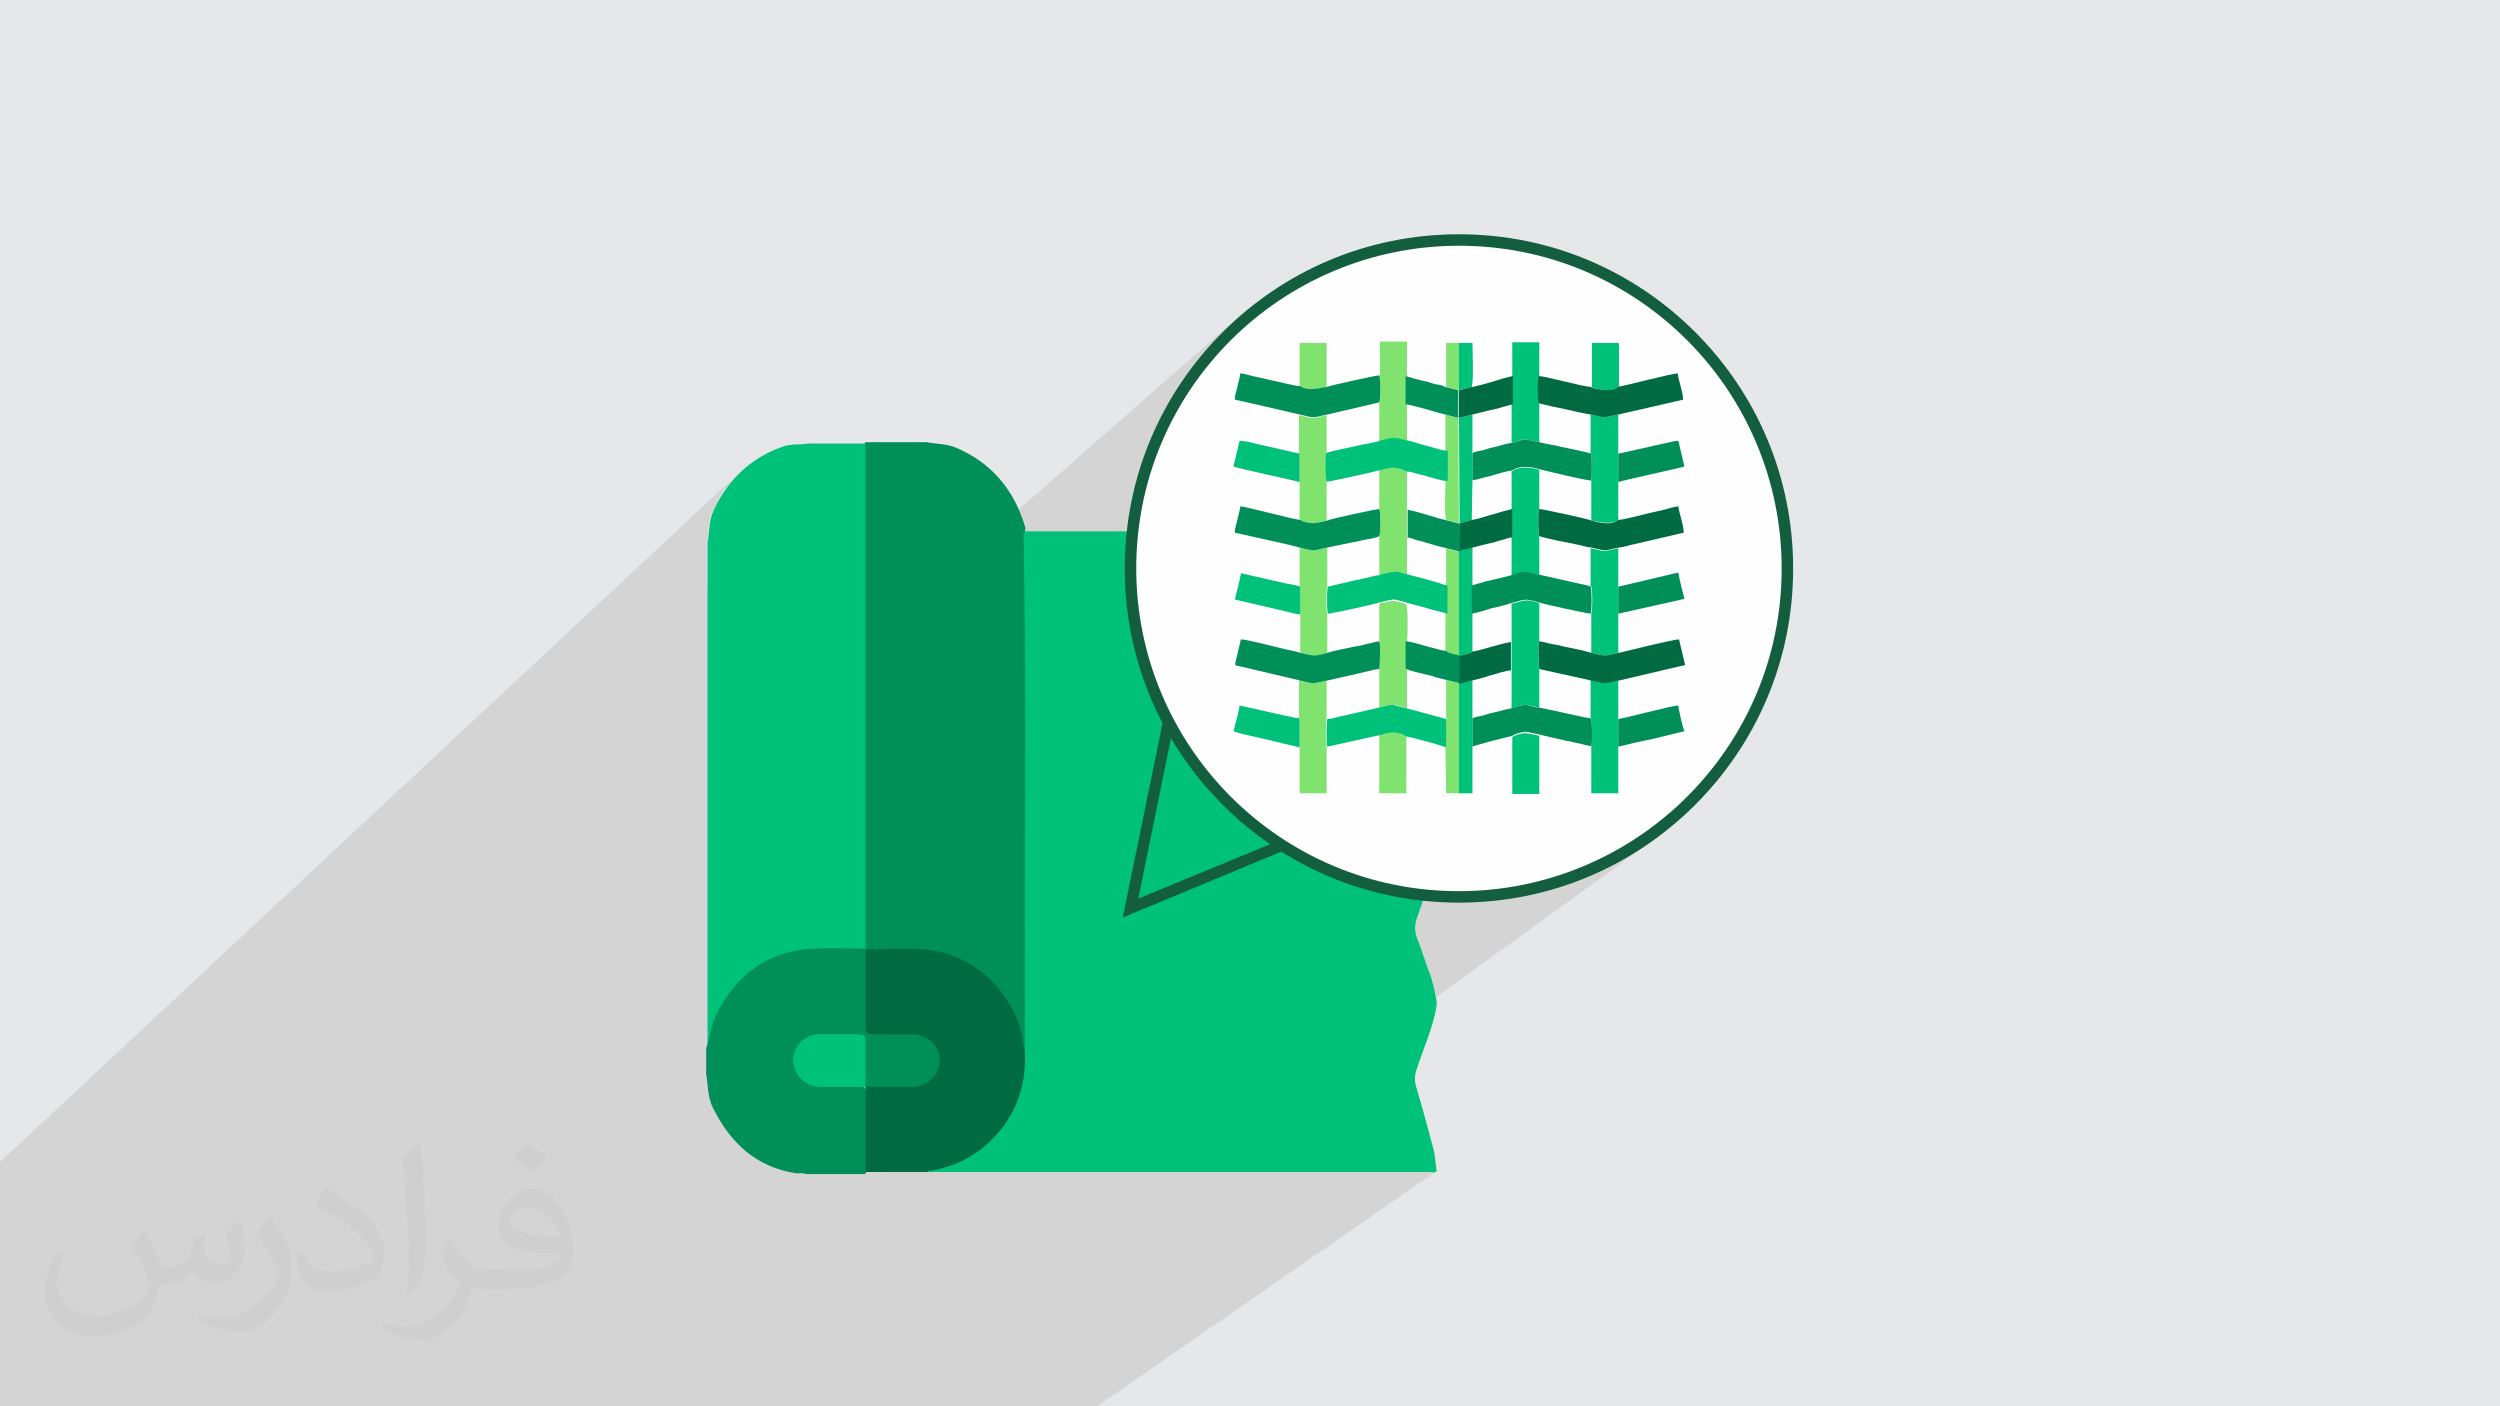<?xml version="1.0" encoding="UTF-8"?>
<!DOCTYPE svg PUBLIC "-//W3C//DTD SVG 1.1//EN" "http://www.w3.org/Graphics/SVG/1.1/DTD/svg11.dtd">
<!-- Creator: CorelDRAW 2017 -->
<svg xmlns="http://www.w3.org/2000/svg" xml:space="preserve" width="3.703in" height="2.083in" version="1.1" style="shape-rendering:geometricPrecision; text-rendering:geometricPrecision; image-rendering:optimizeQuality; fill-rule:evenodd; clip-rule:evenodd"
viewBox="0 0 3703 2083"
 xmlns:xlink="http://www.w3.org/1999/xlink"
 enable-background="new 0 0 501 501">
 <defs>
  <style type="text/css">
   <![CDATA[
    .str0 {stroke:#00C179;stroke-width:3}
    .fil8 {fill:#FEFEFE}
    .fil5 {fill:#006B43}
    .fil4 {fill:#008E59}
    .fil3 {fill:#00C179}
    .fil9 {fill:#80E36F}
    .fil0 {fill:#E6E7E8}
    .fil7 {fill:#FEFEFE}
    .fil6 {fill:#135E3E;fill-rule:nonzero}
    .fil2 {fill:#373435;fill-opacity:0.031}
    .fil1 {fill:#373435;fill-opacity:0.102}
   ]]>
  </style>
 </defs>
 <g id="Layer_x0020_1">
  <polygon class="fil0" points="-3,0 3706,0 3706,2083 -3,2083 "/>
  <polygon class="fil1" points="1277,2083 1264,2083 1200,2083 1163,2083 1148,2083 1140,2083 1128,2083 1089,2083 1084,2083 1063,2083 1049,2083 1037,2083 1030,2083 1003,2083 980,2083 978,2083 973,2083 965,2083 961,2083 961,2083 950,2083 943,2083 943,2083 943,2083 940,2083 940,2083 933,2083 929,2083 923,2083 920,2083 920,2083 917,2083 916,2083 916,2083 913,2083 901,2083 898,2083 895,2083 894,2083 887,2083 884,2083 873,2083 872,2083 871,2083 867,2083 866,2083 863,2083 861,2083 860,2083 858,2083 855,2083 854,2083 844,2083 833,2083 833,2083 832,2083 832,2083 831,2083 826,2083 824,2083 823,2083 822,2083 818,2083 814,2083 813,2083 794,2083 792,2083 791,2083 790,2083 782,2083 781,2083 771,2083 770,2083 765,2083 765,2083 763,2083 763,2083 763,2083 760,2083 759,2083 759,2083 756,2083 755,2083 752,2083 751,2083 751,2083 750,2083 748,2083 748,2083 747,2083 746,2083 744,2083 738,2083 736,2083 735,2083 734,2083 730,2083 728,2083 725,2083 721,2083 720,2083 720,2083 716,2083 715,2083 710,2083 699,2083 697,2083 692,2083 689,2083 689,2083 689,2083 686,2083 684,2083 683,2083 682,2083 682,2083 681,2083 681,2083 679,2083 678,2083 676,2083 673,2083 662,2083 661,2083 661,2083 656,2083 654,2083 654,2083 651,2083 650,2083 648,2083 645,2083 640,2083 630,2083 620,2083 617,2083 614,2083 613,2083 610,2083 605,2083 601,2083 601,2083 600,2083 598,2083 588,2083 587,2083 582,2083 581,2083 581,2083 580,2083 577,2083 577,2083 576,2083 576,2083 571,2083 562,2083 558,2083 556,2083 554,2083 550,2083 545,2083 544,2083 544,2083 538,2083 536,2083 534,2083 529,2083 526,2083 523,2083 517,2083 515,2083 515,2083 508,2083 508,2083 507,2083 505,2083 494,2083 493,2083 493,2083 488,2083 484,2083 479,2083 472,2083 472,2083 468,2083 459,2083 453,2083 452,2083 450,2083 449,2083 449,2083 444,2083 444,2083 442,2083 442,2083 438,2083 430,2083 425,2083 419,2083 401,2083 399,2083 398,2083 391,2083 381,2083 376,2083 374,2083 361,2083 361,2083 353,2083 345,2083 344,2083 341,2083 340,2083 336,2083 334,2083 250,2083 214,2083 200,2083 121,2083 107,2083 68,2083 39,2083 28,2083 28,2083 -3,2083 -3,1844 -3,1831 -3,1775 -3,1741 -3,1724 1097,698 1091,704 1085,710 1080,717 1074,724 1070,731 1065,739 1061,747 1057,755 1055,758 1054,761 1053,764 1052,767 1052,770 1051,773 1051,776 1050,779 1050,782 1050,785 1049,788 1049,791 1049,794 1048,797 1048,800 1047,803 1047,826 1047,850 1047,869 1281,655 1279,657 1278,660 1277,662 1277,665 1277,667 1277,670 1277,672 1277,675 1277,697 1277,719 1277,742 1277,764 1277,786 1277,808 1277,831 1277,853 1277,875 1277,897 1277,920 1277,942 1277,958 1837,467 1828,475 1820,483 1811,492 1803,500 1795,509 1787,518 1779,527 1772,536 1834,481 1852,466 1870,452 1889,438 1909,425 1929,414 1950,403 1972,393 1994,385 2016,377 2040,370 2063,365 2087,361 2111,358 2136,356 2161,355 2186,356 2211,358 2235,361 2259,365 2283,370 2306,377 2328,385 2351,393 2372,403 2393,414 2413,425 2433,438 2452,452 2471,466 2488,481 2505,497 2521,514 2537,532 2551,550 2565,569 2577,589 2589,610 2600,631 2609,652 2618,674 2626,697 2632,720 2638,743 2642,767 2645,792 2647,816 2648,841 2647,867 2645,891 2642,916 2638,940 2632,963 2626,986 2618,1009 2609,1031 2600,1052 2589,1073 2577,1094 2565,1113 2551,1133 2537,1151 2521,1169 2505,1185 2488,1202 2471,1217 2452,1231 2372,1289 2376,1288 2386,1282 2397,1277 2408,1271 2418,1265 2428,1258 2438,1252 2448,1245 1769,1736 1771,1736 1785,1736 1799,1736 1813,1736 1827,1736 1841,1736 1855,1736 1869,1736 1882,1736 1896,1736 1910,1736 1924,1736 1938,1736 1952,1736 1966,1736 1980,1736 1994,1736 2008,1736 2022,1736 2035,1736 2049,1736 2063,1736 2077,1736 2091,1736 2105,1736 2119,1736 2120,1736 2121,1736 2123,1736 2124,1736 2125,1736 2126,1736 1625,2083 1617,2083 1289,2083 "/>
  <path class="fil2" d="M215 1826c7,11 12,21 16,32 3,7 5,19 21,19 5,0 11,-1 17,-5 7,-3 12,-9 14,-17l6 -21 15 -7 1 1c-2,8 -3,16 -3,21 0,18 15,24 27,24 7,0 13,-3 13,-10 0,-8 -4,-22 -8,-35 7,-7 14,-14 22,-20l1 1c4,15 6,30 6,40 0,10 -4,20 -8,27 -7,14 -20,25 -36,25 -12,0 -25,-6 -34,-17l-1 0c-9,11 -22,20 -43,20l-7 0c-1,14 -4,24 -9,33 -13,25 -50,42 -85,42 -49,0 -73,-28 -73,-66 0,-23 8,-45 19,-60l10 4c-7,14 -12,27 -12,40 0,35 29,52 62,52 30,0 68,-19 75,-42 -3,-25 -12,-36 -26,-59 4,-7 10,-15 17,-23l1 0 0 0 2 1 0 0 0 0 0 0 0 0 0 0zm565 -133c10,6 20,14 30,23 -6,8 -12,15 -21,21 -10,-8 -20,-15 -30,-22 7,-8 14,-15 20,-22l0 0 1 0 0 0 0 0 0 0 0 0 0 0zm5 96c-17,0 -30,11 -30,19 0,17 33,23 73,23 -5,-20 -22,-42 -43,-42zm-37 93c22,0 41,-1 55,-4 16,-4 30,-12 30,-18 0,-1 0,-3 -1,-5 -9,1 -19,1 -29,1 -29,0 -52,-7 -61,-23 -2,-5 -4,-10 -4,-16 0,-16 7,-32 19,-42 10,-9 21,-14 33,-14 20,0 37,16 48,42 6,14 11,30 11,51 0,14 -4,25 -12,34 -16,15 -45,21 -90,21l-20 0 0 0 -5 0c-11,0 -19,-2 -25,-7l-1 0c0,3 1,5 1,7 0,10 -3,23 -10,33 -20,30 -42,43 -60,43 -19,0 -42,-7 -63,-17l4 -7c7,3 16,5 29,5 34,0 78,-33 84,-64 -1,-3 -3,-6 -7,-10 -10,-12 -16,-22 -22,-32 5,-10 10,-18 14,-25l2 0c14,29 28,46 57,46l5 0 0 0 21 0 0 0 -3 1 0 0 0 0 0 0 0 0 0 0zm-146 31c2,-14 3,-29 3,-43l0 -21c0,-39 -5,-96 -9,-133 7,-8 17,-17 25,-23l2 1c5,47 7,101 7,151 0,13 -1,26 -2,35 -1,12 -8,21 -22,35l-3 -1 0 0 -1 -1 0 0 0 0 0 0 0 0 0 0zm-151 -62c1,18 10,33 41,33 20,0 36,-5 55,-14 3,-1 5,-3 5,-5 0,-12 -9,-27 -24,-41 -14,-13 -34,-25 -51,-32 -6,-3 -8,-5 -8,-8 0,-5 7,-16 13,-24l2 0c20,11 43,27 60,44 15,16 25,33 25,51 0,13 -4,26 -11,38 -22,11 -46,20 -70,20 -29,0 -48,-14 -48,-45 0,-3 0,-9 1,-16l10 0 0 0 0 -1 0 0 0 0 0 0 0 0 0 0zm-52 -52l18 29c7,11 13,22 13,41l0 24c0,19 -12,39 -32,60 -15,14 -29,20 -42,20 -19,0 -40,-6 -65,-17l3 -7c8,2 17,4 28,4 36,0 72,-26 89,-58 2,-4 3,-7 3,-9 0,-4 -2,-8 -4,-11 -9,-17 -19,-33 -30,-47 6,-9 12,-18 18,-27l1 0 0 0 0 -2 0 0 0 0 0 0 0 0 0 0z"/>
  <g id="_3024725538048">
   <path class="fil3" d="M2128 1483c0,2 0,4 0,6 -5,33 -20,64 -30,96 -3,9 -3,17 0,26 9,30 17,60 25,90 3,11 3,22 5,33 -2,4 -6,2 -10,2 -148,0 -297,0 -445,0 -101,0 -201,0 -302,0 1,-8 8,-6 12,-7 24,-5 45,-15 65,-30 42,-33 64,-77 65,-131 0,-6 0,-11 0,-17 1,-10 1,-20 0,-30 -1,-7 -1,-15 -1,-22 0,-222 0,-444 0,-666 0,-10 0,-20 -1,-29 -1,-4 -1,-9 2,-13 3,-4 7,-4 11,-4 4,0 8,0 13,0 189,0 377,0 565,0 30,0 24,4 22,24 -3,21 -10,41 -15,61 -4,14 -7,27 -11,41 -4,12 -4,24 1,37 7,17 12,34 18,51 5,13 7,26 10,40 0,2 0,4 0,6 -5,32 -18,62 -29,92 -4,11 -4,20 0,31 11,30 24,60 29,92 0,2 0,4 0,6 -5,31 -18,61 -28,91 -4,11 -4,20 0,31 7,17 12,35 19,53 5,13 7,27 10,40z"/>
   <path class="fil4" d="M1516 790c5,251 1,503 2,754 0,4 0,7 0,11 -6,-1 -6,-6 -7,-11 -5,-29 -17,-55 -35,-77 -25,-30 -57,-49 -95,-56 -27,-5 -55,-1 -83,-2 -6,0 -12,1 -17,-3 -1,-1 -1,-2 -2,-3 -2,-5 -1,-10 -1,-16 0,-237 0,-474 0,-712 0,-7 -2,-14 4,-20 30,0 61,0 91,0 15,3 30,2 45,9 48,21 80,57 97,106 2,7 6,13 2,20z"/>
   <path class="fil3" d="M1282 655c0,245 0,490 0,736 0,5 0,9 0,14 -3,5 -8,5 -13,5 -19,0 -38,0 -57,0 -73,-1 -140,53 -156,127 -1,5 0,13 -8,14 0,-249 0,-498 0,-747 3,-16 2,-33 9,-48 21,-45 54,-77 101,-94 12,-5 26,-3 38,-5 29,0 57,0 86,0z"/>
   <path class="fil4" d="M1047 1550c5,-20 9,-39 19,-57 31,-55 78,-86 142,-88 24,-1 49,0 73,0 0,0 1,1 1,1 5,4 4,10 4,15 0,31 0,61 0,92 0,14 1,15 15,15 17,0 34,0 52,0 24,0 42,19 43,42 0,24 -19,45 -43,45 -20,0 -39,0 -59,0 -4,0 -8,0 -12,-4 -5,-4 -5,-9 -5,-14 0,-16 0,-32 0,-48 0,-8 -3,-12 -12,-12 -17,0 -34,0 -52,0 -19,0 -33,14 -35,32 -2,16 10,32 28,36 20,4 40,1 60,2 6,0 12,0 16,6 4,4 3,8 3,13 0,33 0,65 0,98 0,5 0,11 -4,15 -29,0 -58,0 -87,0 -5,-2 -10,-1 -14,-1 -60,-9 -98,-45 -124,-97 -8,-16 -7,-33 -10,-50 0,-13 0,-26 0,-39z"/>
   <path class="fil5" d="M1282 1736c0,-42 0,-84 0,-126 0,0 0,0 0,0 23,0 46,0 69,0 22,0 41,-18 41,-39 0,-22 -17,-38 -40,-39 -19,0 -39,0 -58,0 -8,0 -12,-2 -12,-11 0,-38 0,-77 0,-115 38,1 77,-5 115,5 63,17 112,74 119,138 0,2 1,4 2,6 3,54 -14,101 -54,138 -24,22 -52,35 -84,41 -2,0 -5,0 -7,2 -30,0 -60,0 -91,0z"/>
   <path class="fil3" d="M1282 1610c-22,0 -43,0 -65,0 -21,0 -36,-12 -41,-31 -6,-23 12,-46 35,-47 20,0 41,0 61,0 8,0 10,3 10,10 0,23 0,46 0,69 0,0 0,0 0,0z"/>
   <polygon class="fil6" points="1770,919 1686,1331 2023,1192 2029,1207 1663,1359 1754,915 "/>
   <path class="fil7" d="M2178 949c-10,-22 -14,-45 -24,-66 -13,-28 -13,-55 0,-83 10,-21 15,-45 24,-66 0,72 0,144 0,215z"/>
   <circle class="fil8" cx="2161" cy="841" r="486"/>
   <path class="fil6" d="M2161 347c137,0 260,55 350,145 90,90 145,213 145,350 0,137 -55,260 -145,350 -90,90 -213,145 -350,145 -137,0 -260,-55 -350,-145 -90,-90 -145,-213 -145,-350 0,-137 55,-260 145,-350 90,-90 213,-145 350,-145zm338 157c-87,-87 -206,-140 -338,-140 -132,0 -252,54 -338,140 -87,87 -140,206 -140,338 0,132 54,252 140,338 87,87 206,140 338,140 132,0 252,-54 338,-140 87,-87 140,-206 140,-338 0,-132 -54,-252 -140,-338z"/>
   <g>
    <g>
     <path class="fil9" d="M1925 1064l0 42 0 69 40 0 0 -70c-2,-4 -1,-36 0,-41l0 -56c-6,1 -15,4 -21,4 -5,0 -14,-3 -20,-4l0 57z"/>
     <path class="fil9" d="M1925 672l0 42 0 56c4,3 14,5 19,5 6,0 15,-3 21,-4l0 -58c-1,-3 -2,-37 0,-40l0 -58c-6,1 -16,4 -21,4 -5,0 -14,-3 -20,-4l0 58z"/>
     <path class="fil9" d="M2043 696l0 58c2,4 2,36 0,40l0 58c6,-1 15,-4 20,-4 6,0 14,3 21,4l0 -57 0 -42 0 -56c-3,-3 -16,-6 -20,-6 -4,0 -17,3 -21,4z"/>
     <path class="fil9" d="M2043 892l0 58c2,4 1,36 0,41l0 57c7,-1 16,-4 21,-4 5,0 14,4 20,5l0 -57 0 -40c1,-10 2,-49 -1,-57 -2,-1 -16,-5 -19,-5 -5,0 -15,3 -21,4z"/>
     <path class="fil9" d="M1926 869l0 40 0 58c19,4 21,6 40,0l0 -58c-2,-4 -2,-35 0,-40l0 -58c-6,1 -15,4 -21,4 -5,0 -14,-3 -20,-4l0 58z"/>
     <path class="fil9" d="M2043 557c2,4 2,35 0,40l0 58c7,-1 15,-4 21,-4 5,0 14,3 20,4l0 -57 0 -42 0 -50 -40 0 0 50z"/>
     <path class="fil9" d="M2043 1089l0 86 40 0 0 -85c-11,-8 -27,-5 -40,-2z"/>
     <polygon class="fil9" points="2142,1064 2141,1106 2142,1175 2161,1175 2161,1012 2142,1007 "/>
     <path class="fil9" d="M2141 671l0 42c0,14 -2,46 1,57l19 5 -1 -156 -19 -5 0 57z"/>
     <path class="fil9" d="M2141 868l0 42 0 56c0,0 1,0 1,1 1,2 17,5 19,6l0 -156 -19 -5 0 57z"/>
     <path class="fil9" d="M1925 573c11,8 28,4 40,1l0 -66 -40 0 0 65z"/>
     <polygon class="fil9" points="2142,573 2161,578 2161,508 2142,508 "/>
    </g>
    <g>
     <path class="fil3 str0" d="M2043 655c-4,1 -13,3 -19,4 -7,1 -13,3 -19,4 -13,3 -26,5 -39,9 -2,3 -1,37 0,40 12,-2 25,-5 38,-8 13,-3 25,-5 39,-9 4,-1 16,-4 21,-4 4,0 16,3 20,6 6,0 10,2 15,3 6,2 9,2 15,4 7,2 23,7 29,7l0 -42c-8,0 -21,-5 -29,-7 -10,-2 -19,-6 -29,-8 -6,-1 -15,-4 -20,-4 -6,0 -14,3 -21,4z"/>
     <path class="fil3" d="M2043 852c-5,0 -14,3 -19,4 -6,1 -12,3 -19,4l-38 9c-2,4 -2,35 0,40 5,0 74,-15 77,-17 6,-1 16,-4 21,-4 3,0 17,4 19,5 9,2 20,5 30,8 10,3 20,5 30,8l0 -42c-4,0 -11,-3 -14,-4 -5,-1 -10,-3 -14,-4 -10,-3 -20,-5 -30,-8 -7,-1 -15,-5 -21,-4 -5,0 -14,3 -20,4z"/>
     <path class="fil3" d="M2043 1048l-57 13c-5,1 -14,4 -20,4 -1,5 -2,37 0,41l77 -17c13,-4 29,-7 40,2 6,0 55,14 59,16l0 -42 -59 -16c-6,-1 -15,-4 -20,-5 -5,0 -14,3 -21,4z"/>
     <path class="fil3" d="M2357 1064c1,5 2,37 0,41l0 70 40 0 0 -69 0 -42 0 -57c-6,1 -15,4 -21,4 -5,0 -13,-3 -20,-4l0 56z"/>
     <path class="fil3" d="M2357 673c1,3 1,37 0,40l0 58c13,2 29,7 40,-1l0 -56 0 -42 0 -58c-6,1 -15,4 -21,4 -5,0 -14,-3 -20,-4l0 58z"/>
     <path class="fil3" d="M2239 698l0 56 0 42 0 57c6,-1 15,-4 20,-5 5,0 15,3 21,4l0 -58c-2,-4 -2,-35 0,-40l0 -58c-12,-4 -30,-6 -40,2z"/>
     <path class="fil3" d="M2357 869c2,4 2,35 0,40l0 58c20,5 20,5 40,0l0 -58 0 -40 0 -57c-6,1 -15,4 -21,4 -6,0 -13,-3 -20,-4l0 58z"/>
     <path class="fil3" d="M2239 893l0 58 0 42 0 56c6,-1 15,-5 20,-5 6,0 14,3 21,4l0 -56c-1,-5 -2,-37 0,-41l0 -58c-24,-6 -18,-4 -40,1z"/>
     <path class="fil3" d="M2239 557l0 42 0 57c6,-1 14,-5 20,-5 6,0 14,3 21,4l0 -58c-2,-4 -2,-35 0,-40l0 -50 -40 0 0 50z"/>
     <path class="fil3" d="M1925 714l0 -42 -66 -15c-7,-2 -16,-4 -23,-4l-9 38c7,3 92,21 98,23z"/>
     <path class="fil3" d="M1926 909l0 -40c-5,-2 -16,-4 -22,-5 -7,-2 -15,-3 -22,-5 -14,-3 -30,-7 -44,-10 0,4 -8,36 -9,39l73 17c8,2 18,5 25,5z"/>
     <path class="fil3" d="M1925 1106l0 -42c-6,0 -15,-3 -22,-4 -8,-2 -14,-3 -22,-5l-45 -10c0,5 -8,35 -9,38 6,3 39,10 48,12 16,4 33,8 50,12z"/>
     <path class="fil3" d="M2240 1091l0 85 40 0 0 -86c-3,-1 -17,-4 -21,-4 -5,0 -16,3 -19,6z"/>
     <polygon class="fil3" points="2161,1012 2161,1175 2181,1175 2181,1106 2181,1064 2181,1007 "/>
     <path class="fil3" d="M2161 816l0 156c4,-1 7,-2 10,-3l7 -2c2,-1 1,-1 3,-2l0 -56 0 -42 0 -57 -20 5z"/>
     <polygon class="fil3" points="2161,619 2162,775 2180,770 2181,712 2181,672 2181,614 "/>
     <path class="fil3" d="M2357 573c3,2 4,2 9,3 10,2 23,4 32,-3l0 -65 -40 0 0 65z"/>
     <path class="fil3" d="M2161 578l19 -5c3,-11 1,-51 1,-65l-20 0 0 71z"/>
    </g>
    <g>
     <path class="fil5" d="M2397 967c-20,5 -20,5 -40,0 -13,-4 -25,-6 -39,-9 -7,-2 -12,-3 -19,-4 -6,-1 -15,-4 -19,-4 -2,4 -1,36 0,41l77 17c7,1 14,4 20,4 5,0 14,-3 21,-4l98 -23 -9 -38c-8,0 -81,18 -89,20z"/>
     <path class="fil5" d="M2397 770c-11,9 -28,4 -40,1 -3,-2 -72,-17 -77,-17 -2,4 -2,35 0,40 6,3 48,11 58,13 5,1 14,4 19,4 6,1 14,4 20,4 6,0 14,-3 21,-4 6,0 16,-4 23,-5l60 -14c5,-1 8,-2 13,-3 0,-11 -7,-29 -8,-39 -7,1 -15,3 -21,5 -8,2 -14,3 -22,5 -9,2 -39,10 -45,10z"/>
     <path class="fil5" d="M2397 573c-9,7 -21,5 -32,3 -4,-1 -6,-1 -9,-3 -11,0 -67,-16 -77,-16 -2,4 -2,35 0,40 13,4 25,6 39,9 13,3 26,6 38,8 6,1 15,4 20,4 5,0 15,-3 21,-4l96 -22c0,-11 -7,-29 -8,-39 -8,0 -80,19 -89,20z"/>
     <path class="fil5" d="M2180 770l-18 5 -1 41 20 -5c9,-2 19,-5 29,-7 5,-1 9,-3 14,-4 5,-1 11,-4 16,-4l0 -42c-9,2 -20,5 -29,8 -5,1 -10,3 -14,4 -6,2 -10,3 -16,4z"/>
     <path class="fil5" d="M2180 573l-19 5 0 41 20 -5c9,-2 19,-5 29,-7 4,-1 10,-2 15,-4 5,-1 10,-3 16,-4l0 -42c-10,2 -20,5 -29,8 -10,3 -21,6 -30,8z"/>
     <path class="fil5" d="M2181 965c-1,1 -1,1 -3,2l-7 2c-4,1 -7,2 -10,3l0 41 19 -5c10,-2 19,-5 29,-8 8,-2 22,-7 29,-7l0 -42c-9,1 -20,5 -29,7 -8,2 -22,7 -29,7z"/>
    </g>
    <g>
     <path class="fil4" d="M1925 1008c6,1 15,4 20,4 5,0 14,-3 21,-4l57 -13c5,-1 14,-4 20,-4 1,-6 2,-37 0,-41 -5,0 -13,3 -19,4 -7,2 -12,3 -19,4 -13,3 -26,5 -39,9 -20,6 -21,4 -40,0 -5,-2 -16,-4 -21,-5 -12,-3 -59,-15 -67,-15l-8 34c-1,6 -1,4 11,7l85 20z"/>
     <path class="fil4" d="M1925 811c6,1 14,4 20,4 6,0 15,-3 21,-4l39 -8c7,-1 13,-3 19,-4 6,-1 14,-2 19,-5 2,-4 2,-36 0,-40 -5,0 -74,15 -77,17 -6,1 -15,4 -21,4 -6,0 -16,-2 -19,-5 -9,0 -77,-19 -89,-20 0,6 -3,13 -4,19 -1,6 -4,12 -4,20l72 16c9,2 16,4 24,6z"/>
     <path class="fil4" d="M1925 614c6,1 15,4 20,4 5,0 15,-3 21,-4l77 -18c2,-4 2,-35 0,-40 -5,0 -73,15 -77,17 -12,2 -30,7 -40,-1 -6,0 -16,-3 -22,-4l-44 -10c-7,-1 -17,-5 -23,-5 0,6 -3,13 -4,19 -1,6 -4,12 -4,20 6,1 17,4 23,5l73 17z"/>
     <path class="fil4" d="M2239 852c-9,2 -19,5 -29,7 -4,1 -10,2 -15,4 -5,1 -10,3 -15,4l0 42c10,-2 20,-5 29,-8 6,-1 26,-6 30,-8 22,-5 16,-7 40,-1 3,2 73,17 77,17 2,-4 2,-35 0,-40 -6,-3 -12,-3 -19,-5l-58 -13c-6,-1 -16,-4 -21,-4 -5,0 -14,3 -20,5z"/>
     <path class="fil4" d="M2239 656c-9,1 -19,5 -29,7 -6,1 -9,3 -14,4 -6,1 -11,2 -15,4l0 40c6,0 10,-2 15,-3 6,-2 9,-2 15,-4 7,-2 23,-7 29,-7 10,-8 28,-6 40,-2 26,6 52,13 77,17 1,-3 1,-37 0,-40 -13,-4 -26,-6 -39,-9 -6,-1 -12,-3 -19,-4 -6,-1 -15,-3 -19,-4 -7,-1 -15,-4 -21,-4 -5,0 -14,4 -20,5z"/>
     <path class="fil4" d="M2239 1049c-10,2 -20,5 -29,7 -5,1 -10,3 -14,4 -5,1 -12,2 -15,4l0 42c3,-2 53,-15 59,-16 3,-3 15,-6 19,-6 4,0 17,3 21,4 13,3 25,6 39,9 7,1 13,3 19,4 6,1 14,4 19,4 2,-4 1,-36 0,-41 -6,0 -48,-10 -58,-12 -6,-1 -14,-3 -19,-4 -7,0 -15,-4 -21,-4 -5,0 -14,4 -20,5z"/>
     <path class="fil4" d="M2397 672l0 42c4,-2 92,-21 98,-23l-9 -38c-8,0 -14,3 -22,4 -8,2 -14,3 -22,5l-45 10z"/>
     <path class="fil4" d="M2397 1064l0 42c16,-4 33,-8 49,-11l49 -12c-2,-3 -9,-33 -9,-38 -9,0 -80,19 -89,20z"/>
     <path class="fil4" d="M2397 869l0 40 98 -22c-1,-3 -9,-35 -9,-39l-89 21z"/>
     <path class="fil4" d="M2083 991c7,3 20,6 29,8 4,1 10,2 14,4 4,1 11,3 16,4l20 5 0 -41c-1,0 -18,-4 -19,-6 0,0 -1,0 -1,-1 -6,0 -10,-2 -15,-3 -6,-2 -9,-2 -15,-4 -7,-2 -23,-7 -30,-7l0 40z"/>
     <path class="fil4" d="M2083 796c5,0 10,2 15,4 5,1 9,2 15,4 10,3 20,6 30,8l19 5 1 -41 -19 -5c-9,-2 -20,-5 -29,-8 -10,-3 -20,-6 -30,-8l0 42z"/>
     <path class="fil4" d="M2083 599c8,1 21,5 29,7 10,3 20,6 29,8l19 5 0 -41 -20 -5c-4,-3 -10,-3 -14,-4 -5,-1 -9,-3 -14,-4 -10,-2 -20,-5 -30,-8l0 42z"/>
    </g>
   </g>
  </g>
 </g>
</svg>
